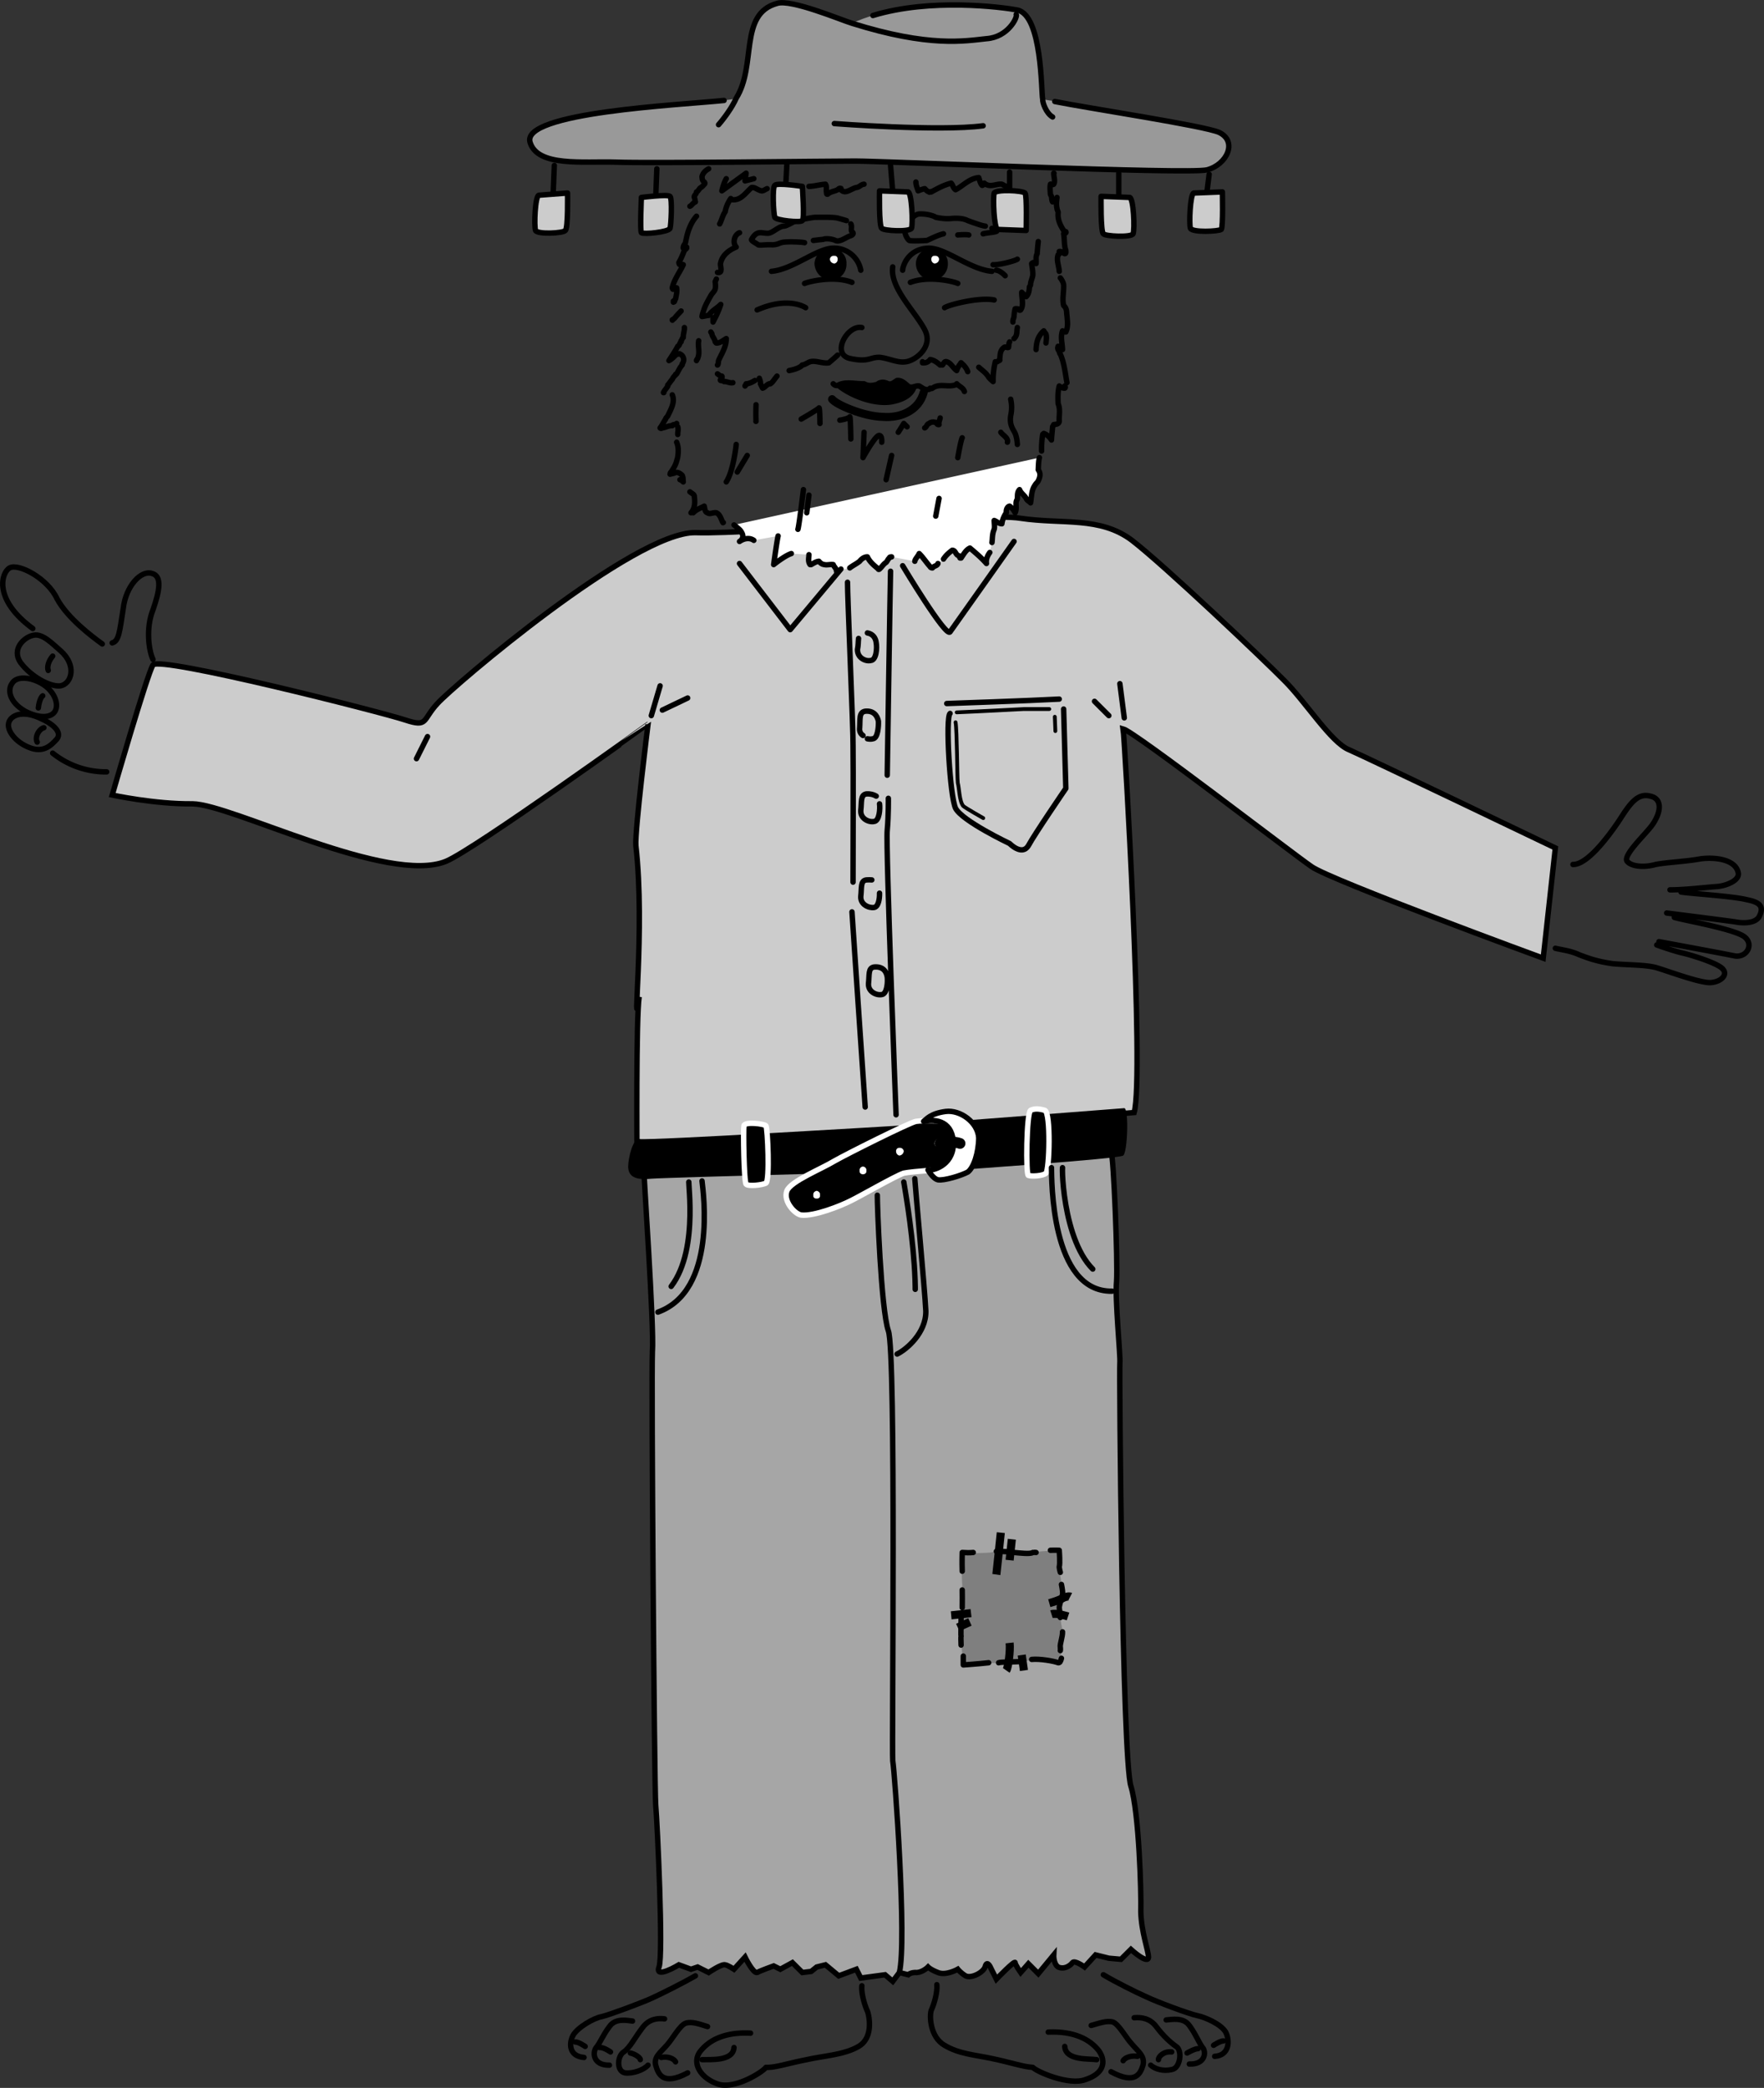 <svg xmlns="http://www.w3.org/2000/svg" width="160.004" height="189.374"><rect width="100%" height="100%" fill="#333333" stroke="none"/><path fill="#ccc" d="M92.578 47.009c3.813.566 7.196-.188 10.098 2 2.93 2.258 11.84 10.71 13.8 12.699 1.93 1.902 4.255 5.652 5.9 6.3 1.687.739 18.702 8.9 18.702 8.9l-1.101 10s-19.211-7.048-21-8.298c-1.82-1.25-16.008-12.203-17.102-12.5.121.715 1.926 31.375 1 34.797l-45.097 3.8s-.094-12.464.199-14.3c-.711 4.531.566-6.183-.3-13.7-.114-1.292 1.1-11 1.1-11S43.11 76.986 40.478 78.11c-5.238 2.188-19.488-5.164-23-5.203-3.434.04-7.3-.797-7.3-.797s3.171-10.972 3.698-11.8c.586-.836 20.809 4.292 22.903 5 2.07.68 1.515-.016 2.898-1.5 1.399-1.57 17.867-15.602 23.402-15.5 5.579.18 26-1.907 29.5-1.301"/><path fill="none" stroke="#000" stroke-width=".49" d="M92.578 47.009c3.813.566 7.196-.188 10.098 2 2.93 2.258 11.84 10.71 13.8 12.699 1.93 1.902 4.255 5.652 5.9 6.3 1.687.739 18.702 8.9 18.702 8.9l-1.101 10s-19.211-7.048-21-8.298c-1.82-1.25-16.008-12.203-17.102-12.5.121.715 1.926 31.375 1 34.797l-45.097 3.8s-.094-12.464.199-14.3c-.711 4.531.566-6.183-.3-13.7-.114-1.292 1.1-11 1.1-11S43.11 76.986 40.478 78.11c-5.238 2.188-19.488-5.164-23-5.203-3.434.04-7.3-.797-7.3-.797s3.171-10.972 3.698-11.8c.586-.836 20.809 4.292 22.903 5 2.07.68 1.515-.016 2.898-1.5 1.399-1.57 17.867-15.602 23.402-15.5 5.579.18 26-1.907 29.5-1.301zm0 0"/><path fill="#a6a6a6" d="M58.375 105.509c0 1.144.973 14.758.801 17.101-.105 2.38.172 39.45.3 41.098.15 1.684.708 13.629.302 14.7-.43 1.151 1.8-.2 1.8-.2l1.098.402.602-.203 1 .5s1.183-.805 1.5-.7c.238.032.8.403.8.403l1-1.101s.73 1.496 1.098 1.398c.328-.18 1.5-.598 1.5-.598l.602.301 1.097-.601.903.898.8-.098.5-.402.797-.2 1.203 1 1.598-.597.402.797 2.2-.297.699.598.601-.8.797.202s.243-.246.801-.203c.55-.043 1-.5 1-.5s.246.25.902.5c.735.305 1.797-.297 1.797-.297s.258.324.703.598c.528.281 1.708-.344 1.797-.899.188-.554.5.2.5.2l.5 1s1.688-1.754 1.703-1.5c-.015.164.5.898.5.898l.7-.797.898.899 1.402-1.7s-.043.793.399 1.098c.531.25 1.086-.098 1.3-.398.204-.254 1.098.398 1.098.398l1-1.098 1.203.301 1.098.098.902-.899s1.57 1.43 1.598.7c-.027-.657-.652-2.254-.7-4.102.048-1.765-.16-8.988-.898-11.398-.792-2.45-1.07-37.856-1-38.399.07-.566-.464-5.777-.3-7.402.113-1.707-.254-11.223-.5-11.8-.172-.536-42.403 1.1-42.403 1.1"/><path fill="none" stroke="#000" stroke-width=".49" d="M58.375 105.509c0 1.144.973 14.758.801 17.101-.105 2.38.172 39.45.3 41.098.15 1.684.708 13.629.302 14.7-.43 1.151 1.8-.2 1.8-.2l1.098.402.602-.203 1 .5s1.183-.805 1.5-.7c.238.032.8.403.8.403l1-1.101s.73 1.496 1.098 1.398c.328-.18 1.5-.598 1.5-.598l.602.301 1.097-.601.903.898.8-.098.5-.402.797-.2 1.203 1 1.598-.597.402.797 2.2-.297.699.598.601-.8.797.202s.243-.246.801-.203c.55-.043 1-.5 1-.5s.246.25.902.5c.735.305 1.797-.297 1.797-.297s.258.324.703.598c.528.281 1.708-.344 1.797-.899.188-.554.5.2.5.2l.5 1s1.688-1.754 1.703-1.5c-.015.164.5.898.5.898l.7-.797.898.899 1.402-1.7s-.042.793.399 1.098c.531.25 1.086-.098 1.3-.398.204-.254 1.098.398 1.098.398l1-1.098 1.203.301 1.098.098.902-.899s1.57 1.43 1.598.7c-.027-.657-.652-2.254-.7-4.102.048-1.765-.16-8.988-.898-11.398-.792-2.45-1.07-37.856-1-38.399.07-.566-.464-5.777-.3-7.402.113-1.707-.254-11.223-.5-11.8-.172-.536-42.403 1.1-42.403 1.1zm0 0"/><path fill="#fff" d="M94.278 41.509c-.09.383-.082.758-.102 1.101.242.332.16.672 0 1-.043.121-.21.227-.3.399-.34.488-.301 1.058-.4 1.601-.093-.125-.312-.191-.398-.402-.156-.3-.476-.469-.601-.8-.234.237-.168.558-.2.8-.011.117-.081.184-.1.3-.052.302.07.637-.099 1-.125-.222-.265-.433-.5-.6-.222.038-.332.335-.3.6a2.158 2.158 0 0 0-.403 1c-.297-.011-.468-.222-.699-.3 0 .266.059.562 0 .8-.191.442-.144.833-.2 1.2l-.198.902c-.22.297-.356.657-.301 1-.438-.5-.953-.941-1.5-1.402-.352.164-.547.527-.8.902.022-.008-.067-.008-.099 0-.047-.066-.043-.168-.101-.203-.317-.078-.281-.492-.602-.5-.293.215-.574.461-.797.8l-.5.403c-.074.23-.347.196-.5.399-.082 0-.18-.031-.203-.102-.363-.402-.636-.84-1-1.2-.129.286-.351.454-.398.7l-2.102-.398c-.11 0-.199.02-.199.101-.14.098-.168.258-.3.399-.25.156-.38.41-.598.601-.032.047-.121.047-.102 0-.398-.332-.781-.636-1-1.101-.277-.008-.527.176-.7.398-.3.238-.624.387-.898.602l-1.203.3c.004-.246-.234-.402-.297-.601-.296-.035-.574.062-.8 0-.239-.023-.38-.164-.5-.3-.243.023-.442.152-.7.3a.431.431 0 0 1-.101 0c-.211-.29-.106-.606-.102-.898l-1.597-.102c-.579.18-1.602 1-1.602 1s.3-2.207.402-2.598l-2.203.399c-.386-.274-.894-.176-1.297.101.317-.195.38-.511.2-.8-.118-.274-.418-.454-.7-.7"/><path d="M75.578 34.81c.165.175.344.203.5.097.696-.328 1.504-.082 2.297-.097.309.187.668.183 1 .097.203.012.344-.199.5-.199.243-.098.465.016.703.102.325.093.56-.172.797-.301.446-.04.739.32 1.102.601a.28.28 0 0 1 .101 0c.223.028.399-.074.598-.101-.058.238-.254 1.351-2.398 1.699-2.078.262-4.633-1.102-5.2-1.898"/><path fill="#999" d="M92.278.907c-1.621-.305-9.512-1.305-15 1.203-.957-.285-5.528-2.222-6.801-1.8-3.492.96-1.824 5.628-3.7 8.597-.57.473-19.632.867-18.699 4 .684 2.254 4.833 1.707 7.797 1.8 3.22.118 19-.1 21.703-.097 2.633-.004 30.153 1.215 31.899.797 1.809-.469 2.809-2.582 1.101-3.398-1.625-.739-16-3-16-3-.144-.63-.03-7.63-2.3-8.102"/><path fill="none" stroke="#000" stroke-linecap="round" stroke-linejoin="round" stroke-width=".49" d="M65.676 9.11c-4.035.418-18.41 1.07-17.598 3.797.684 2.254 4.833 1.707 7.797 1.8 3.22.118 19-.1 21.703-.097 2.633-.004 30.153 1.215 31.899.797 1.809-.469 2.809-2.582 1.101-3.398-1.316-.594-11.882-2.192-14.902-2.801"/><path fill="none" stroke="#000" stroke-linecap="round" stroke-linejoin="round" stroke-width=".49" d="M79.176 1.407C84.4-.19 90.836.637 92.278.907c2.27.473 2.156 7.473 2.3 8.102-.03.261.301 1.261.899 1.601"/><path fill="none" stroke="#000" stroke-linecap="round" stroke-linejoin="round" stroke-width=".49" d="M92.176 1.31c.149.238-.742 2.07-2.7 2.199-1.933.203-5.155.816-12.198-1.399-.957-.285-5.528-2.222-6.801-1.8-3.492.96-1.824 5.628-3.7 8.597-.347.809-1.124 1.863-1.6 2.403m10.499-.102s9.535.73 13.5.2"/><path d="M75.375 25.407c-.812-.012-1.46-.664-1.5-1.5.04-.77.688-1.422 1.5-1.398.793-.024 1.446.629 1.403 1.398a1.418 1.418 0 0 1-1.403 1.5"/><path fill="#fff" d="M75.676 23.907c-.226-.031-.387-.187-.398-.398a.33.33 0 0 1 .398-.301c.164-.04.324.121.3.3a.37.37 0 0 1-.3.4"/><path fill="none" stroke="#000" stroke-linecap="round" stroke-linejoin="round" stroke-width=".49" d="M72.977 25.708c.363-.156 2.64-.738 4.3-.098m.801-1.101a2.454 2.454 0 0 0-2.5-2c-1.488.015-3.656 1.93-5.601 2.101m8.199 5.098c-1.308-.266-2.808 2.398-1.098 2.8 1.735.38 1.79-.12 2.7-.1.867.089 1.644.534 2.398.402.805-.09 2.527-1.313 1.7-2.903-.84-1.633-3.176-3.8-2.9-5.7"/><path d="M84.578 25.407c.766-.012 1.418-.664 1.399-1.5a1.378 1.378 0 0 0-1.399-1.398c-.84-.024-1.492.629-1.5 1.398a1.5 1.5 0 0 0 1.5 1.5"/><path fill="#fff" d="M84.778 23.907c.234-.031.394-.187.398-.398-.004-.18-.164-.34-.398-.301-.157-.04-.313.121-.301.3a.387.387 0 0 0 .3.4"/><path fill="none" stroke="#000" stroke-linecap="round" stroke-linejoin="round" stroke-width=".49" d="M86.875 25.708c-.304-.156-2.586-.738-4.297-.098m-.703-1.101c.028-.516.61-1.985 2.403-2 1.543.015 3.707 1.93 5.699 2.101m-4.399-3.402c-.542.121-1.265.508-1.5.602-.32.019-1.375.074-1.601 0-.219-.149-.555-.817-.3-1.102.19-.379.526-1.215 1.198-1.3.66-.024 1.27.14 1.5.3.328.066.883.176 1.5.102.606-.036 1.051.019 1.403.199.425.152 1.312.484 1.597.5m-2.5.801c.493-.036.828-.036 1 0m1.301-.102c.305-.102 1.473-.156 1.2-.3a8.515 8.515 0 0 1-.4-.2m.102 3.301c.512.043 2.012-.348 2.2-.5m-1.903 1c.383.043.801.5.801.5m-5.5 2.898c.473-.3 3.192-.969 4.5-.7m-17.098.7c-.488-.3-1.988-.855-4.402.203m8.5-7.8c.137.183-.031.628.102.699.203.152.09.32-.2.398-.378.145-.933.586-1.3.403-.301-.149-.91-.204-1.102-.102-.14.008-.898.102-.898.102m-.801.199c-.332-.07-1.777-.125-2.102 0-.343.097-.285.152-.797.199-.492-.047-1.156.066-1.3 0-.192-.156-.692-.379-.602-.5.133-.215.356-.656.902-.598.567.051.622.106 1-.101.399-.235.676-.461 1-.5.235.039.954-.461 1.2-.5.312-.07 1.367-.293 1.699-.301.336.008 1.723-.047 2.101.102.29.074.7.199.7.199m-.801 12.199c-.285.262-.547.484-.8.7-.595.089-1.169-.243-1.7-.098-.25.09-.43.253-.7.3-.034-.02-.042.055-.1.098-.317.219-.708.328-1.099.402m-1.101.5c-.211.239-.352.532-.602.7-.07.003-.113-.016-.097 0-.274.09-.371.32-.602.398-.082-.137-.133-.277-.2-.398.024-.168-.038-.301-.1-.5m-.399.199c-.262.16-.524.293-.8.3.073.126-.102.09-.099.2m1 1.699c-.02.539-.02 1.039 0 1.5-.02.02-.02.004 0 0m-2.101-3.5c-.297.062-.535-.125-.8-.098-.071-.125-.22-.062-.302-.101-.043 0-.05-.067 0-.102.059-.097.168-.176.102-.297-.152.02-.274-.125-.399-.203m0-.797c.086-.058.067-.21.098-.402.266-.621.703-1.227.7-2-.31.176-.575.43-.9.402-.065.008.017-.136-.1-.101-.051-.293-.27-.48-.298-.7 0-.101-.097-.144-.101-.199m-1.102.797c-.101.528.145 1.055-.097 1.602.011.047-.117.113-.102.199m-1.398-4.5c-.813.848-.48.605-.801.8.008.048.023.048 0 0m1.101.7c.02.281-.113.57-.101.902-.106.043-.098.203-.2.297-.007.031.016.094 0 .102-.163.125-.12.34-.3.398-.242.461-.527.867-.8 1.3.273-.14.46-.35.698-.597.102.075.22-.09.301 0 .352.14.45.598.2.899.003-.012.03.047 0 .101-.22.223-.329.528-.5.797-.067.035-.126.035-.098.102-.125.11-.223.222-.301.398-.152.156-.242.344-.399.5-.03.031-.007.086 0 .102-.132.226-.308.386-.402.601.05.008.05-.011 0 0m.801.2c.285.648-.137 1.335-.399 1.898-.074.125-.187.176-.203.3-.187.282-.316.575-.5.802.036.05.11.058.203 0 .286-.028.536-.211.899-.2.059-.168.289-.043.398-.203m11.301-.398s1.469-.844 1.602-1c.09-.18.097 1.398.097 1.398m1.801-.297s.746-.113.902-.3c.067-.145.098 2 .098 2m1.199-.602-.097 2.3s.98-1.788 1.398-2c.36-.12.3.602.3.602m.899 1.2-.5 2.199M66.778 40.31s-.246 2.41-.903 3.398m1-.898.903-1.5m5.097 3.097s-.398 3.317-.5 3.602m1-3.102-.199 1.602M61.375 40.11c.168.395.172.848.102 1.297-.016.14-.066.278-.102.403-.101.402-.304.687-.5 1-.07.046-.074.105-.097.199.133-.04.238-.047.398-.102.242-.144.492 0 .7.203.105.2.07.39.1.598-.1-.09-.175-.164-.3-.2m.902 1.102c.176.145.391.223.399.399.059.508.09 1.062-.3 1.5.105-.04.175-.02.198 0 .313-.32.676-.426 1-.602.063.238.051.54.301.602.195.168.496-.047.8 0 .36.152.427.605.602.898.04-.012.04-.027 0 0m1 .203c.282.246.583.426.7.7.18.289.117.605-.2.8.403-.277.91-.375 1.297-.101m2.203-.399c-.101.39-.402 2.598-.402 2.598s1.024-.82 1.602-1m1.597.102c-.004.292-.109.609.102.898a.442.442 0 0 0 .101 0c.258-.148.458-.277.7-.3.12.136.261.277.5.3.226.062.504-.035.8 0 .063.2.301.355.297.602m1.203-.301c.274-.215.598-.364.899-.602.172-.222.422-.406.7-.398.218.465.6.77 1 1.101-.02.047.07.047.1 0 .22-.191.348-.445.598-.601.133-.14.16-.301.301-.399 0-.082.09-.101.2-.101m2.101.398c.047-.246.27-.414.398-.7.364.36.637.798 1 1.2.024.07.121.102.203.102.153-.203.426-.168.5-.399m.5-.402c.223-.34.504-.586.797-.8.32.007.286.421.602.5.059.034.055.136.101.202.032-.008.122-.008.098 0 .254-.375.45-.738.8-.902.548.46 1.063.902 1.5 1.402-.054-.343.083-.703.302-1m.199-.902c.055-.367.008-.758.2-1.2.058-.238 0-.534 0-.8.23.078.401.289.698.3.047-.359.192-.722.403-1-.032-.265.078-.562.3-.6.235.167.375.378.5.6.168-.363.047-.698.098-1 .02-.116.09-.183.102-.3.03-.242-.035-.563.199-.8.125.331.445.5.601.8.086.21.305.277.399.402.098-.543.059-1.113.398-1.601.09-.172.258-.278.301-.399.16-.328.242-.668 0-1 .02-.343.012-.718.102-1.101m.199-.602c-.012-.496.02-.984.101-1.5.012-.035.11-.101.098-.097.332.12.54.359.7.597.015-.402.074-.805.1-1.2 0-.065.114-.1.102-.198.188-.024.465-.02.5-.301-.039-.5.125-1.035-.101-1.598-.02-.511-.043-1.054.101-1.601.145.09.301.222.5.199.09-.055.036-.164 0-.2m-7.8-1.698c.324.289.66.507.898.898.121.168.274.281.402.402a7.392 7.392 0 0 1 .2-1.8c.09.039.218.003.3-.102.083.008.141-.035.098-.098.055-.383-.004-.812.402-1.101.137-.102.27.07.399 0 .035-.172.008-.36.101-.5m2.399.699c.027-.594.133-1.211.7-1.7.01.094.151.18.198.302.078.253.024.546 0 .8m1.903 3.598c-.16-.844-.227-1.734-.602-2.598-.078-.039-.043-.129-.098-.203 0-.074-.085-.137-.101-.2-.055-.108-.035-.21 0-.3.14.117.254.23.398.3-.011-.538-.207-1.108 0-1.698.07.078.239.11.301.101.235-.484.14-.992.102-1.5-.055-.277.035-.605-.301-.902-.149-.602.031-1.25 0-1.898a1.48 1.48 0 0 0-.3-.602m-8.399 8.5c-.13-.352-.325-.559-.602-.8.027-.009-.039-.005 0 0-.183.237-.332.44-.398.702-.371-.27-.516-.683-.903-.8-.246-.07-.265.187-.398.3a.486.486 0 0 0-.2 0c-.273-.23-.534-.445-.902-.5a.731.731 0 0 1-.699.297c-.004 0-.004-.031 0-.097m3.801 2.699c-.11-.344-.441-.434-.7-.7.024-.019-.054.11-.1.098-.696.246-1.466-.168-2.099.3-.074.063-.167.024-.203 0-.078.063-.101.13-.097.103-.407.113-.633-.168-.903-.301-.285-.055-.511.136-.797.101a.287.287 0 0 0-.101 0c-.363-.281-.656-.64-1.102-.601-.238.129-.472.394-.797.3-.238-.085-.46-.199-.703-.101-.156 0-.297.21-.5.2-.332.085-.691.089-1-.098-.793.015-1.601-.231-2.297.097-.156.106-.335.078-.5-.097m8.297 4c.188-.083.176-.34.403-.403.144-.137.37-.152.597-.097.082.062.125.238.301.199-.05-.211.059-.383.102-.602m8.898-16c-.039.371-.082.758-.098 1.102-.164.289-.062.597-.101.898-.164-.07-.223-.172-.399 0 .04.371.133.75.098 1.102-.074.308-.195.55-.2.8 0 .098-.081.168-.1.2-.012.36-.071.676-.298.898a6.16 6.16 0 0 1-.402-.398c-.015.566.215 1.16-.098 1.601-.152.114-.19-.129-.3-.101-.067-.004-.153-.024-.2 0a3.64 3.64 0 0 0-.101.699c-.027.172-.125.305-.102.5m.403.5c-.078.316.035.707-.301 1m4.101-6.098c-.03-.511-.277-1.008-.101-1.5.074-.035.164-.093.101-.3.262-.036.352.171.5.199.141-.008.094-.184.098-.301-.172-.465-.101-.957-.2-1.5.048.004.173-.04.2-.098.027-.011.02-.062 0-.101-.078-.02-.191-.004-.2-.102-.28-.453-.558-.945-.5-1.597.028-.114-.097-.25-.1-.403-.083-.332-.044-.664 0-1-.087.203-.294.278-.4.403-.073-.106-.077-.282-.1-.5-.005-.032-.083-.102-.098-.2-.02-.293-.059-.62 0-.902.039-.047.21.094.3 0 .165-.297-.007-.668 0-1 .032 0 .032.016 0 0m-12.5.801c0 .289.114.527.2.8.172-.062.37-.148.597-.199.102.098.211.246.403.297.047.094.12-.09.199 0 .578-.32 1.14-.625 1.8-.797.16.18.18.457.4.598.671-.348 1.245-1.027 2.1-1.098.09.254.134.512.301.7.09.042.157-.188.2-.2.527.461 1.07.028 1.597.098.153.074.254.148.403.2m-17.903-.001c.528-.02 1.016-.172 1.5-.2.149.247.028.544.102.802-.012.09.039.129.101.101.23-.23.586-.238.899-.402.07-.066.18-.184.3-.098.012-.043-.003.028 0 .098.395.457.919-.102 1.4-.2.269-.019.433-.296.698-.3M64.278 15.31c-.285.152-.52.386-.602.699.012.191.02.383.2.5.074.054.077.191 0 .199-.067.105-.153.2-.298.3-.164.075-.207.313-.402.4.008.198-.254.316-.2.5.083.152.048.3.102.402-.253.117-.347.34-.5.398m7-1.598c-.203.094-.347.219-.5.2-.367-.07-.597-.348-.902-.301-.527.445-.976 1.218-1.8 1.101-.04-.05-.083-.117-.098-.101-.258.398-.434.777-.5 1.199-.239.336-.305.738-.5 1.102m-2.102-.7c-.57.653-.828 1.469-1 2.399-.047.148-.223.261-.2.5.087-.051.204-.012.302-.102.004.043.015.086 0 .102-.043.078-.121.117-.2.199-.14.352-.28.727-.5 1.102.016.058.012.167.098.199.055.082.192-.063.3 0-.315.68-.812 1.3-1 2.101.028.075.052.172.102.098.13-.023.184-.137.297-.098.055.32-.027.637-.097 1-.067.04-.035.121-.102.2.027.035-.023.066-.098.097.036-.012.036-.031 0-.097m3.899-2c-.027.101-.133.218-.102.3.028.219.036.399 0 .598-.062.223-.28.39-.398.602-.215.386-.434.75-.602 1.199-.066.215-.172.46-.199.699.235-.027.414-.09.602-.098.27-.43.734-.625 1.097-1-.183.594-.449 1.11-.699 1.598a6.762 6.762 0 0 1 0-.398m2.402-7.7c-.468.168-.66.91-.3 1.297-.633.266-1.235.707-1.403 1.403-.086.25.086.507 0 .8-.03.086-.18.14-.297.098m-3.601 14c.074.27-.016.484 0 .7m20-.2c.39-.598.5-.8.5-.8l.3.3m2.899 6.5-.3 1.602m1.999-5.301s.274-1.567.403-1.801m3.5-.5c.203.289.703.512.597.902m.301-3.902c.082.402.137.844 0 1.5-.086.566.027.957.3 1.402.282.446.302 1.2.302 1.2M65.875 16.208c-.257.453-.398 1.102-.398 1.102l2.2-1.602-.099.7.797-.2m41.301-.398-.2 1.597m-7.999-1.699v2.2m-9.899-2.298v1.899m-10.8-2.5.199 2.398m-9.602-2.597-.097 1.898m-11.7-1.398-.101 2.597m-9.199-2.898-.102 2.5"/><path fill="#ccc" d="m48.875 17.708 2.602-.2s.062 3.208-.2 3.4c-.183.253-2.515.366-2.699 0-.152-.415-.039-3.138.297-3.2"/><path fill="none" stroke="#000" stroke-linecap="round" stroke-linejoin="round" stroke-width=".49" d="m48.875 17.708 2.602-.2s.062 3.208-.2 3.4c-.183.253-2.515.366-2.699 0-.152-.415-.039-3.138.297-3.2zm0 0"/><path fill="#ccc" d="M58.176 17.907s2.363-.3 2.602-.098c.207.239.097 2.575 0 2.899-.125.344-2.403.566-2.602.402-.137-.172 0-3.203 0-3.203"/><path fill="none" stroke="#000" stroke-linecap="round" stroke-linejoin="round" stroke-width=".49" d="M58.176 17.907s2.363-.3 2.602-.097c.207.238.097 2.574 0 2.898-.125.344-2.403.566-2.602.402-.137-.172 0-3.203 0-3.203zm0 0"/><path fill="#ccc" d="M72.778 16.907s-2.29-.36-2.5-.098c-.235.184-.125 2.52 0 2.899.097.285 2.375.508 2.5.3.21-.124 0-3.1 0-3.1"/><path fill="none" stroke="#000" stroke-linecap="round" stroke-linejoin="round" stroke-width=".49" d="M72.778 16.907s-2.29-.36-2.5-.097c-.235.183-.125 2.519 0 2.898.097.285 2.375.508 2.5.3.21-.124 0-3.1 0-3.1zm0 0"/><path fill="#ccc" d="m82.375 17.407-2.597-.098s-.067 3.184.199 3.399c.18.23 2.512.344 2.7 0 .144-.434.034-3.16-.302-3.3"/><path fill="none" stroke="#000" stroke-linecap="round" stroke-linejoin="round" stroke-width=".49" d="m82.375 17.407-2.597-.097s-.067 3.183.199 3.398c.18.23 2.512.344 2.7 0 .144-.434.034-3.16-.302-3.3zm0 0"/><path fill="#ccc" d="m102.477 17.907-2.602-.098s-.05 3.184.203 3.399c.192.23 2.524.344 2.7 0 .16-.434.047-3.16-.301-3.3"/><path fill="none" stroke="#000" stroke-linecap="round" stroke-linejoin="round" stroke-width=".49" d="m102.477 17.907-2.602-.097s-.05 3.183.203 3.398c.192.23 2.524.344 2.7 0 .16-.434.047-3.16-.301-3.3zm0 0"/><path fill="#ccc" d="m90.477 20.81 2.601.097s.079-3.191-.101-3.398c-.266-.239-2.598-.348-2.8 0-.13.43-.02 3.152.3 3.3"/><path fill="none" stroke="#000" stroke-linecap="round" stroke-linejoin="round" stroke-width=".49" d="m90.477 20.81 2.601.097s.079-3.191-.101-3.398c-.266-.239-2.598-.348-2.8 0-.13.43-.02 3.152.3 3.3zm0 0"/><path fill="#ccc" d="m108.278 17.509 2.597-.102s.078 3.14-.097 3.403c-.27.183-2.602.296-2.801-.102-.137-.379-.024-3.102.3-3.2"/><path fill="none" stroke="#000" stroke-linecap="round" stroke-linejoin="round" stroke-width=".49" d="m108.278 17.509 2.597-.102s.078 3.14-.097 3.403c-.27.183-2.602.296-2.801-.102-.137-.379-.024-3.102.3-3.2zm0 0"/><path fill="none" stroke="#000" stroke-linecap="round" stroke-linejoin="round" stroke-width=".735" d="M75.477 36.208c.363.484 2.836 1.566 4.601 1.602 1.68.128 3.262-.618 3.7-2.2"/><path fill="none" stroke="#000" stroke-linecap="round" stroke-linejoin="round" stroke-width=".49" d="M13.875 59.81c-.386-.825-.664-2.836 0-4.5.586-1.672.864-3.063-.097-3.301-.985-.317-2.371 1.144-2.602 3.199-.328 2.11-.394 2.945-1 3.102m-.898.097c-.93-.672-3.153-2.34-4.102-4.097-.855-1.852-3.496-3.243-4.3-2.801-.723.39-1.555 2.824 2.1 5.5m2.501 2c-.676-.57-1.574-1.551-2.399-1.399-.84.125-2.09 1.239-1.203 2.5.918 1.239 2.653 2.211 3.602 2.098.996-.168 1.555-1.832 0-3.2zm-2.301 2.699c-.84-.316-1.773-.293-2.098.3-.37.52-.3 1.63 1.2 2.5 1.558.798 2.597.52 2.8-.198.215-.672-.273-1.989-1.902-2.602zm0 0"/><path fill="none" stroke="#000" stroke-linecap="round" stroke-linejoin="round" stroke-width=".49" d="M3.778 65.208c.664.281 1.933 1.07 1.398 1.8-.578.66-1.273 1.286-2.5.802-1.273-.489-2.035-1.532-1.898-2.2.14-.718 1.25-1.277 3-.402zm1-5.699c-.387.449-.528 1.004-.403 1.3m-.5 2.301c-.25.18-.386.875-.398 1.098"/><path fill="none" stroke="#000" stroke-linecap="round" stroke-linejoin="round" stroke-width=".49" d="M3.977 66.009c-.488.133-.836.894-.602 1.3m1.403 1.001a7.718 7.718 0 0 0 4.898 1.699m133 8.398c1.29.035 3.207-2.52 4.2-4 .917-1.433 1.632-2.515 2.8-2.2 1.098.22 1.035 1.407.2 2.603-.594.843-2.653 2.718-2.298 3.3.442.54 1.68.563 2.598.297 1.02-.2 2.723-.262 4-.5 1.188-.183 3.277-.039 3.5 1.3.082.653-1.066 1.122-1.898 1.2-.813.047-3.04.317-4.301.3m1 .2c.976.153 4.746.375 6 .703 1.187.23 1.539.64 1.101 1.5-.312.621-1.375.664-2.203.5-.812-.117-6.199-.8-6.199-.8m.699.398c.817.258 5.61 1.078 6.403 1.8.797.677.175 1.84-.903 1.7-1.113-.234-6.898-1.3-6.898-1.3m-9.399.601c.653.16 1.348.21 2.2.601.86.325 1.586.59 3 .797 1.347.125 3.187.086 4.097.403.961.285 4.075 1.453 4.903 1.3.906-.113 1.433-.73 1-1.203-.383-.512-2.79-1.277-3.801-1.5-1.02-.262-2.2-.7-2.2-.7M78.176 180.11c-.074.7.274 1.813.5 2.297.192.488.54 2.434-.8 3.203-1.301.758-3.04.828-4.7 1.2-1.672.32-2.851.738-3.7.699-.335.457-2.901 2.054-4.398 1.5-1.562-.559-2.324-1.88-1.601-2.899.805-1.062 2.262-1.828 4.601-1.703"/><path fill="none" stroke="#000" stroke-linecap="round" stroke-linejoin="round" stroke-width=".49" d="M63.676 186.81c.672-.028 2.828.183 2.902-1.102m-2.402-1.898c-.73-.223-1.422-.497-2-.301-.535.218-1.16 1.398-1.7 2-.57.648-1.194 1.066-1 1.8.22.793.638 1.907 2.9.7m-2.098-4.899c-.582-.078-1.414-.008-2 .797-.664.863-1.153 1.836-1.7 2.203-.562.328-.703 1.715.098 1.899.73.093 1.7-.254 2.102-.7"/><path fill="none" stroke="#000" stroke-linecap="round" stroke-linejoin="round" stroke-width=".49" d="M59.977 186.61c.484-.105 1.11.035 1.3.399m-4.101-.801c.438.09.922.437.902.602m-.703-3.5c-.527-.067-1.57-.278-2.097.5-.582.753-.86 1.515-1.2 1.898-.355.45-.285 1.633 1.2 1.602"/><path fill="none" stroke="#000" stroke-linecap="round" stroke-linejoin="round" stroke-width=".49" d="M54.375 185.708c.391-.035 1 .402 1 .402m-3.199-.902c.297-.02.902.402.902.402"/><path d="M57.977 103.31c-.566-.063-.988 1.675-1 2.5.012.843.566 1.257 2.101 1.097 1.52-.117 27.797-.797 27.797-.797s14.567-.988 15-1.3c.399-.243.536-4.27.102-4.301l-20.7 1.601s-22.206 1.348-23.3 1.2"/><path d="M67.477 102.11c.07-.41 1.875-.18 2 0 .152.235.36 4.957 0 5.2-.336.175-1.586.316-1.8.097-.2-.199-.27-4.992-.2-5.297"/><path fill="none" stroke="#fff" stroke-linecap="round" stroke-linejoin="round" stroke-width=".49" d="M67.477 102.11c.07-.41 1.875-.18 2 0 .152.235.36 4.957 0 5.2-.336.175-1.586.316-1.8.097-.2-.199-.27-4.992-.2-5.297zm0 0"/><path d="M93.477 100.708c.324-.168.738-.168 1.3 0 .551.25.41 5.39.098 5.7-.242.245-1.285.316-1.597.202-.242-.027-.172-5.652.199-5.902"/><path fill="none" stroke="#fff" stroke-linecap="round" stroke-linejoin="round" stroke-width=".49" d="M93.477 100.708c.324-.168.738-.168 1.3 0 .551.25.41 5.39.098 5.7-.242.245-1.285.316-1.597.202-.242-.027-.172-5.652.199-5.902zm0 0"/><path d="M86.278 106.009s-3.524.226-4.301.398c-.75.246-4.012 2.121-4.8 2.5-.88.453-3.31 1.426-4.5 1.3-.583-.081-1.661-1.265-1.302-2.198.336-.871 3.118-1.98 4.301-2.7 1.176-.671 6.735-3.449 7.402-3.601.72-.125 3.098 0 3.098 0 .887.289 2.344 3.414.102 4.3"/><path fill="none" stroke="#fff" stroke-linecap="round" stroke-linejoin="round" stroke-width=".49" d="M86.278 106.009s-3.524.226-4.301.398c-.75.246-4.012 2.121-4.8 2.5-.88.453-3.31 1.426-4.5 1.3-.583-.081-1.661-1.265-1.302-2.198.336-.871 3.118-1.98 4.301-2.7 1.176-.671 6.735-3.449 7.402-3.601.72-.125 3.098 0 3.098 0 .887.289 2.344 3.414.102 4.3zm0 0"/><path fill="#fff" d="M74.078 108.708c-.195.023-.347-.129-.3-.3-.047-.208.105-.364.3-.4.184.036.34.192.297.4.043.171-.113.323-.297.3m4.2-2.199c-.192 0-.348-.153-.301-.301a.319.319 0 0 1 .3-.399.322.322 0 0 1 .301.399c.043.148-.113.3-.3.3m3.3-1.698a.391.391 0 0 1-.3-.403c-.012-.168.14-.32.3-.297a.352.352 0 0 1 .399.297.453.453 0 0 1-.399.403m3.5-.801c-.152.035-.304-.117-.3-.301-.004-.195.148-.352.3-.399.227.047.383.204.399.399a.331.331 0 0 1-.399.3"/><path fill="#fff" d="M83.778 101.708c.261-.195.61-.715 2-.899 1.32-.164 2.918.981 3 2.399-.016 1.36-.465 2.715-1 3.101-.578.31-2.14.793-2.7.7-.48-.114-.902-.899-.902-.899.352.09 2.227-.328 2.3-2.3-.003-2.055-1.495-2.368-2.698-2.102"/><path fill="none" stroke="#000" stroke-linecap="round" stroke-linejoin="round" stroke-width=".49" d="M83.778 101.708c.261-.195.61-.715 2-.899 1.32-.164 2.918.981 3 2.399-.016 1.36-.465 2.715-1 3.101-.578.31-2.14.793-2.7.7-.48-.114-.902-.899-.902-.899.352.09 2.227-.328 2.3-2.3-.003-2.055-1.495-2.368-2.698-2.102zm0 0"/><path fill="none" stroke="#000" stroke-linecap="round" stroke-linejoin="round" stroke-width=".98" d="M85.278 103.708c.535-.149 1.332-.18 1.8 0"/><path fill="none" stroke="#000" stroke-linecap="round" stroke-linejoin="round" stroke-width=".49" d="M95.375 105.907c.024.953-.097 11.3 5.5 11.203"/><path fill="none" stroke="#000" stroke-dasharray="9.8, 14.7, 9.8, 14.7, 9.8, 14.7" stroke-linecap="round" stroke-linejoin="round" stroke-width=".49" d="M96.375 105.907c-.074.953.364 9.078 4.403 10.203"/><path fill="none" stroke="#000" stroke-linecap="round" stroke-linejoin="round" stroke-width=".49" d="M63.676 107.11c.117 1.07 1.367 9.961-4 11.899"/><path fill="none" stroke="#000" stroke-dasharray="9.8, 14.7, 9.8, 14.7, 9.8, 14.7" stroke-linecap="round" stroke-linejoin="round" stroke-width=".49" d="M62.477 107.208c-.004.832.969 8.125-2.8 10.601"/><path fill="#7f7f7f" d="M87.278 140.81c.765.105 2.297.035 2.597 0 .254-.106 1.575-.106 2.102 0 .441.035 1.484.171 1.7 0 .202-.106 2.401-.2 2.401-.2s.094 1.207 0 1.5c-.046.262.372 2.137.297 2.5-.066.332-.273.887-.297 1.2.024.246.16 1.632.297 2 .141.328-.273 1.3-.199 1.597.063.399.203 1.508-.2 1.402-.429-.171-2.097-.449-2.698-.199-.512.164-2.317.098-2.7.2-.449.035-3.203.199-3.203.199s-.234-2.317-.199-2.602c-.035-.27.172-4.02.102-4.7-.067-.71 0-2.897 0-2.897"/><path fill="none" stroke="#000" stroke-linecap="round" stroke-linejoin="round" stroke-width=".49" d="M90.375 140.708c.473.004 1.22.02 1.602.102.441.035 1.484.171 1.7 0 .034.008.16-.024.3 0m1.301-.2c.414-.023.8 0 .8 0s.094 1.207 0 1.5c.004.055.02.239.098.5m.102 1.098c.086.422.129.758.097.902-.066.332-.273.887-.297 1.2.024.105.06.519.098.898m.199 1.301c.024.426-.261 1.156-.199 1.398.004.106.02.176 0 .3m.102.7c-.063.266-.14.426-.301.402-.375-.152-1.684-.378-2.399-.3m-1.101.199c-.73.039-1.649.02-1.899.102m-.902 0c-.969.109-2.3.199-2.3.199s.003-.36 0-.801m-.2-1c-.004-.398-.035-.703 0-.8-.035-.106 0-.778 0-1.598m.102-1c0-.59.015-1.204 0-1.602m0-1.699c-.028-.832 0-1.7 0-1.7.28.016.66.04 1 0"/><path fill="none" stroke="#000" stroke-width=".735" d="M90.778 139.009s-.371 3.57-.403 3.8m1.403-3.199-.2 1.899m3.598 3.898s.926-.258 1.3-.5c.458-.172.602-.098.602-.098m-1.703 1.598c.45-.144 1.5.203 1.5.203m-10.597-.101c.445-.04 1.8-.2 1.8-.2m-.101.801-1.102.5m4.703 1.399c.079.726-.128 2.254-.3 2.5m1.597 0-.199-1.399"/><path fill="none" stroke="#000" stroke-linecap="round" stroke-linejoin="round" stroke-width=".49" d="M79.578 108.407c-.015.746.329 10.332 1 12.3.72 1.919.301 37.876.399 39 .184 1.103 1.293 16.38.601 19.2m-.203-56.097c.825-.391 2.641-1.918 2.602-3.903-.102-2.047-.965-11.281-1-12"/><path fill="none" stroke="#000" stroke-dasharray="9.8, 14.7, 9.8, 14.7, 9.8, 14.7" stroke-linecap="round" stroke-linejoin="round" stroke-width=".49" d="M81.977 107.208c.086.555 2.652 14.586-.602 14.7"/><path fill="none" stroke="#000" stroke-linecap="round" stroke-linejoin="round" stroke-width=".49" d="M63.078 179.208c-1.09.629-3.035 1.602-3.902 2-.937.437-3.926 1.547-4.598 1.7-.714.124-2.175.96-2.601 1.702-.406.785-.336 1.895 1 2m32-6.601c.07.722-.277 1.836-.5 2.3-.191.508-.121 2.454 1.2 3.2 1.316.781 2.636.847 4.3 1.199 1.668.344 2.851.762 3.7.8.331.38 3.316 1.696 4.8 1.102 1.574-.515 1.922-1.558 1.2-2.601-.806-1.04-2.266-1.805-4.599-1.7"/><path fill="none" stroke="#000" stroke-linecap="round" stroke-linejoin="round" stroke-width=".49" d="M99.477 186.81c-.676-.106-2.828.105-2.899-1.2m2.399-1.902c.726-.195 1.422-.477 2-.3.531.241 1.156 1.421 1.7 2 .57.671 1.194 1.089 1 1.902-.224.714-.641 1.828-2.9.597m2.098-4.898c.578-.055 1.41.015 2 .8.664.883 1.29 1.438 1.801 1.801.598.332.39 2-.398 2.098-.739.18-1.504-.031-1.903-.398"/><path fill="none" stroke="#000" stroke-linecap="round" stroke-linejoin="round" stroke-width=".49" d="M103.176 186.509c-.484-.082-1.11.058-1.3.398m4.402-.797c-.739-.09-1.227.457-1.2.7m.7-3.602c.523-.047 1.566-.254 2.097.5.578.773.856 1.539 1.203 2 .348.371.282 1.555-1.203 1.5"/><path fill="none" stroke="#000" stroke-linecap="round" stroke-linejoin="round" stroke-width=".49" d="M108.676 185.81c-.3-.008-1 .398-1 .398m3.301-1.098c-.3-.004-.899.399-.899.399"/><path fill="none" stroke="#000" stroke-linecap="round" stroke-linejoin="round" stroke-width=".49" d="M100.078 179.11c1.083.649 3.028 1.621 3.899 2 .934.457 3.922 1.567 4.601 1.7.711.144 2.168.769 2.598 1.5.402.796.336 2.117-1 2.199M85.875 63.81s7.668-.262 10.203-.403m.399.903.2 7.199s-2.876 4.207-3.4 5.199c-.59.95-1.699-.2-1.699-.2s-4.308-2.042-4.902-3.198c-.515-1.067-.933-8.29-.5-8.602"/><path fill="none" stroke="#000" stroke-dasharray="9.8, 14.7, 9.8, 14.7, 9.8, 14.7" stroke-linecap="round" stroke-linejoin="round" stroke-width=".343" d="M86.778 64.61c1.308-.047 6.097-.3 6.097-.3m0 0h2.301"/><path fill="none" stroke="#000" stroke-linecap="round" stroke-linejoin="round" stroke-width=".49" d="M76.875 52.81c-.023.957.532 13.597.5 14.8.032 1.297 0 12.399 0 12.399m-.097 2.699s1.101 16.441 1.199 17.7m2.801.702s-.953-24.422-.801-25.8c.125-1.403.101-2.903.101-2.903m-.101-2.097s.266-17.375.3-18.5m-2.101 5.597c.512.09.758.469.8.903.087.457.017 1.57-.5 1.597-.456.11-1.222-.238-1.198-1 .082-.383.062-.73.097-1m.403 8.801c-.22-.137-.344-.387-.301-.7.055-.78-.082-1.406.5-1.5.742-.073 1.086.372 1.2.9.023.444-.048 1.554-.5 1.6-.18.048-.356.028-.5 0m1.101 5.899c.062.445-.008 1.559-.5 1.602-.48.093-1.246-.254-1.2-1 .094-.782-.046-1.407.5-1.5.395-.024.672.062.899.199m.301 8.801c.015.52-.106 1.246-.5 1.3-.48.07-1.246-.273-1.2-1 .094-.804-.046-1.43.5-1.5.204-.019.368-.011.5 0m.2 7.899c.777-.074 1.117.371 1.199.902.059.438-.012 1.551-.5 1.598-.484.09-1.25-.254-1.2-1 .09-.785-.05-1.41.5-1.5zM91.977 49.11s-5.36 7.594-5.8 8.2c-.356.585-4.302-6-4.302-6m-5.597.3-4.602 5.5-4.598-6m-8 13.797.797-2.7m.203 2.2 2.297-1.097m39.602 1.8-.399-3.101m-2.3 1.601 1.3 1.297m-61.8 1.903-1 2"/><path fill="none" stroke="#000" stroke-dasharray="9.8, 14.7, 9.8, 14.7, 9.8, 14.7" stroke-linecap="round" stroke-linejoin="round" stroke-width=".343" d="M86.676 65.509c.137.718.137 4.988.2 5.5.136.48.136 1.668.5 2.101.429.364 5.202 3 5.202 3s2.97-4.226 3.2-4.601c.164-.418-.102-6.5-.102-6.5"/></svg>
